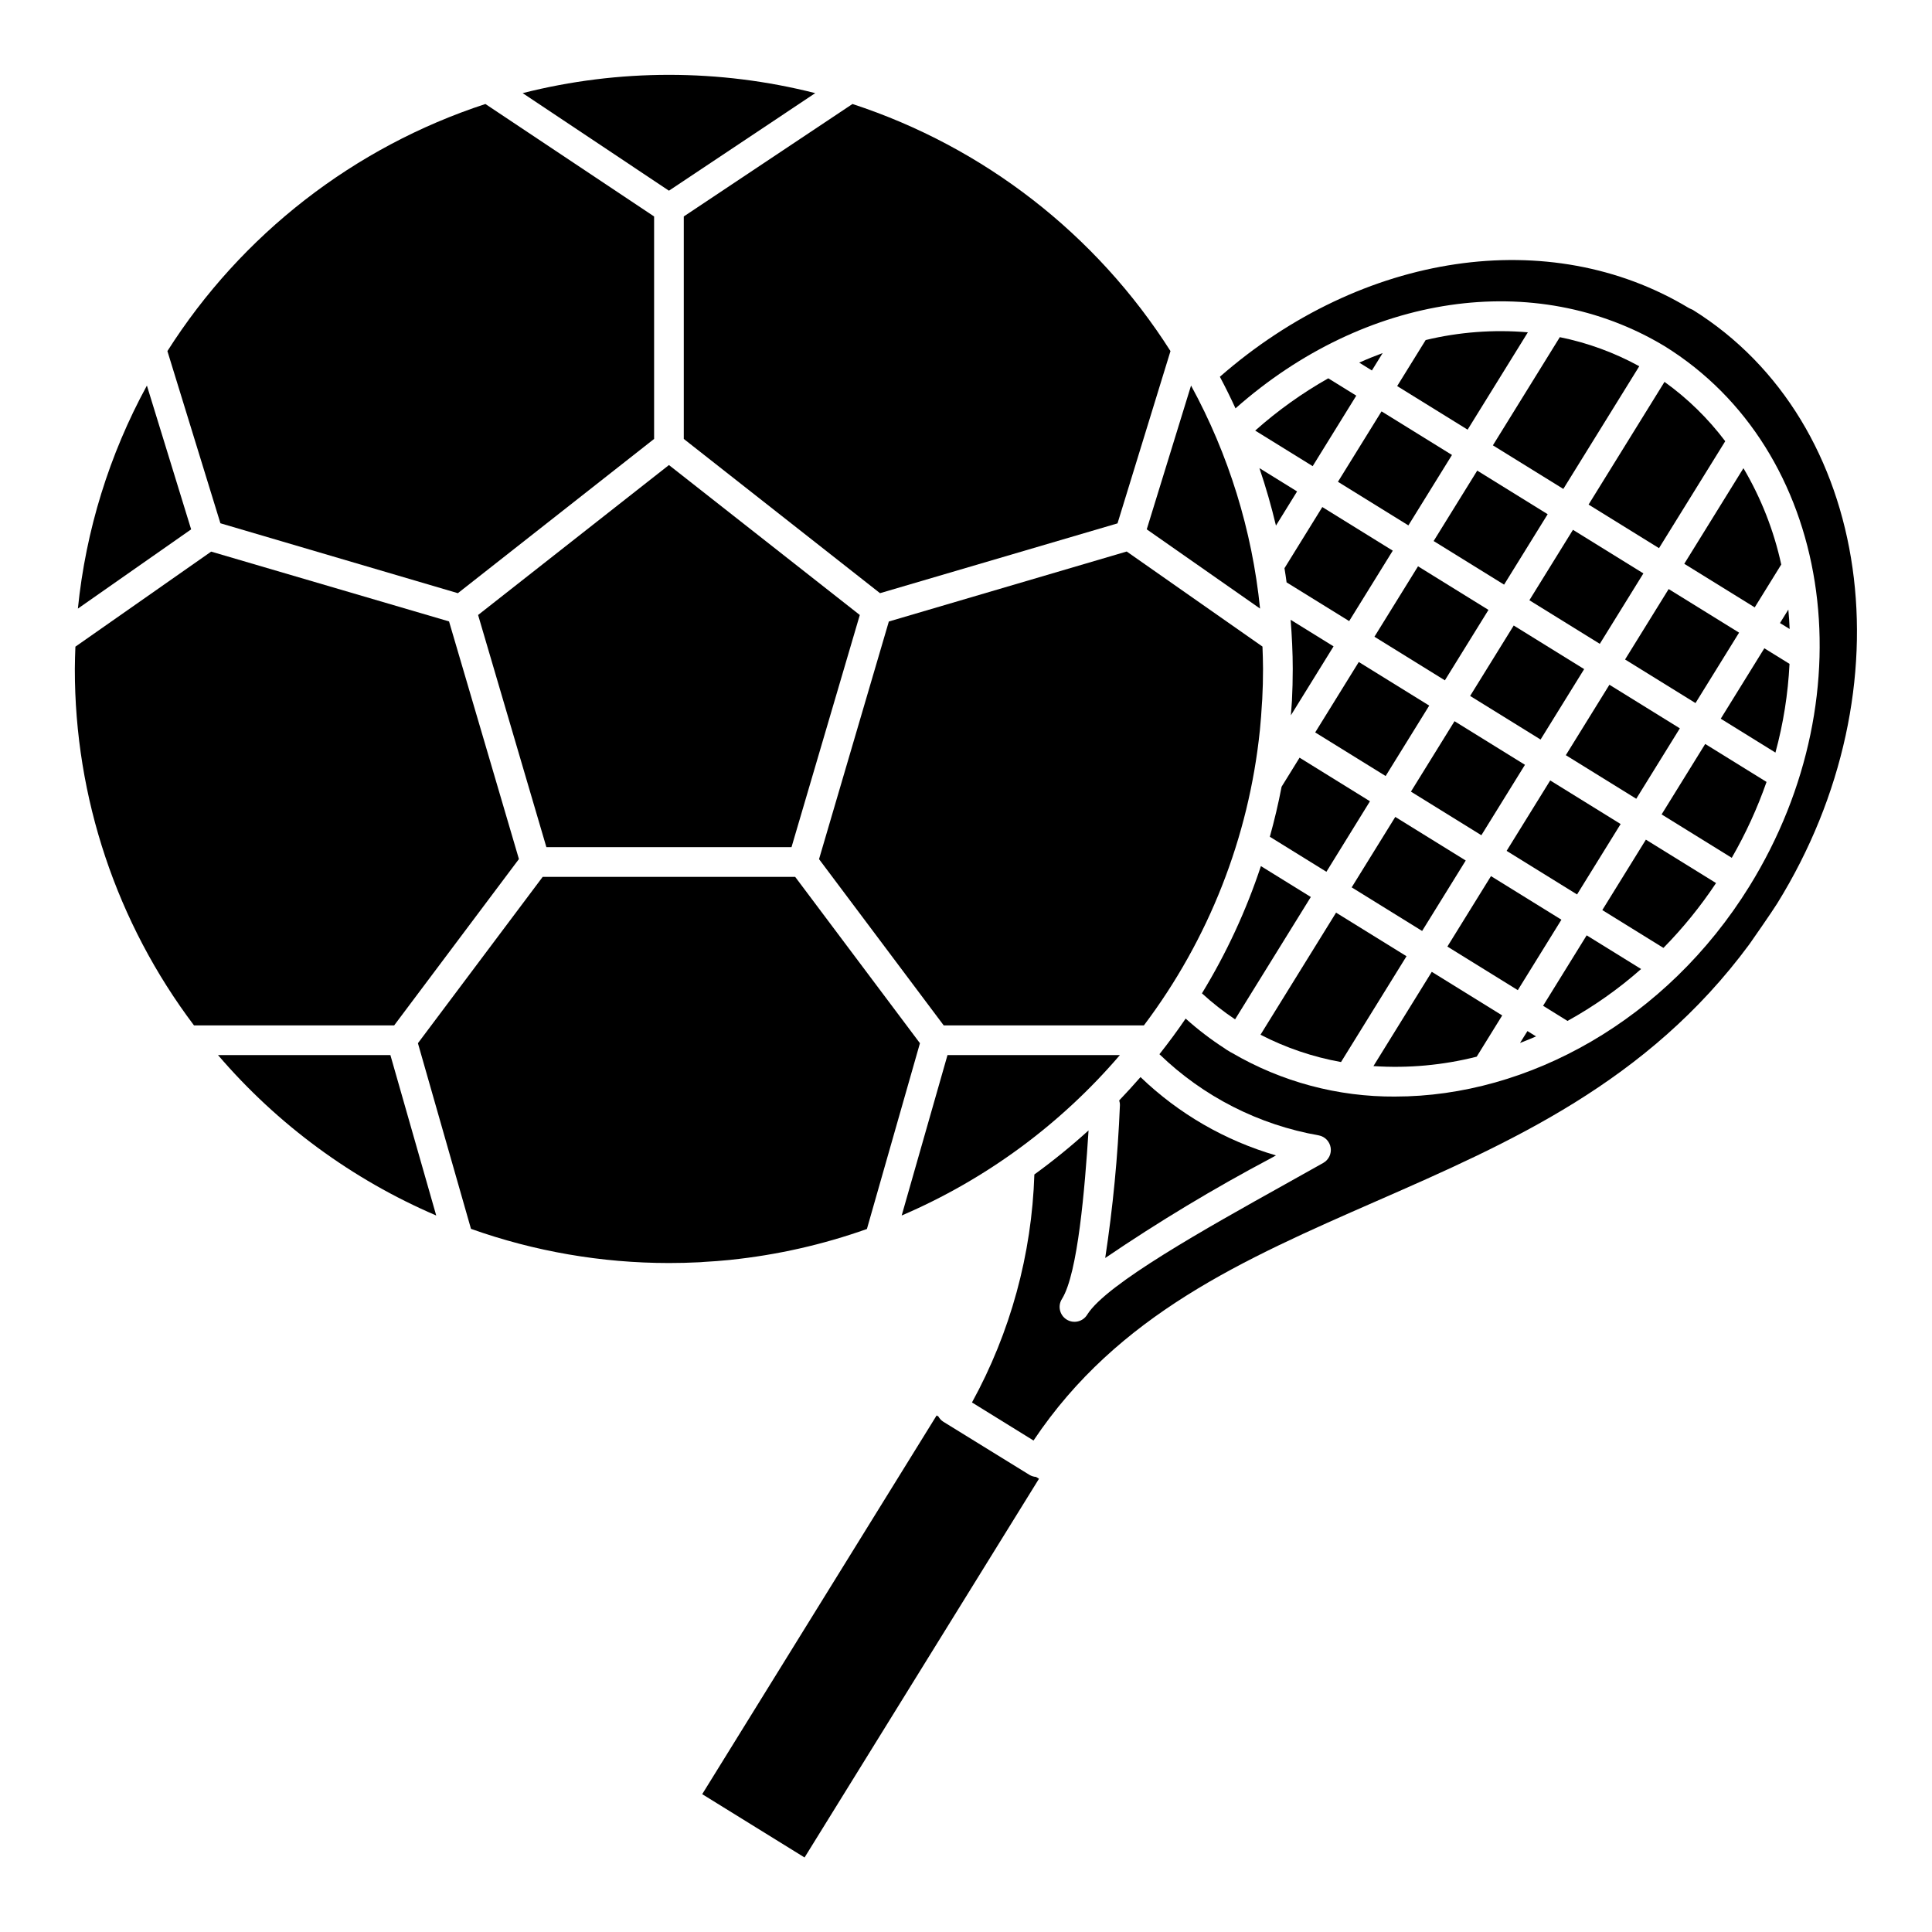 <?xml version="1.0" encoding="UTF-8"?>
<!-- Uploaded to: ICON Repo, www.svgrepo.com, Generator: ICON Repo Mixer Tools -->
<svg fill="#000000" width="800px" height="800px" version="1.1" viewBox="144 144 512 512" xmlns="http://www.w3.org/2000/svg">
 <g>
  <path d="m574.66 318.77 11.551-18.664 18.664 11.551-11.551 18.664z"/>
  <path d="m502.21 379.16 11.555-18.668 18.668 11.555-11.555 18.668z"/>
  <path d="m543.27 369.49 11.551-18.664 18.664 11.551-11.551 18.664z"/>
  <path d="m533.6 328.43 11.551-18.664 18.668 11.555-11.551 18.664z"/>
  <path d="m517.91 353.79 11.551-18.664 18.668 11.555-11.551 18.664z"/>
  <path d="m558.96 344.13 11.551-18.664 18.664 11.551-11.551 18.664z"/>
  <path d="m484.4 294.58c0.203 1.242 0.395 2.5 0.559 3.754l16.586 10.262 11.551-18.664-18.668-11.559z"/>
  <path d="m482.14 283.29 5.602-9.055-9.984-6.18c1.691 4.977 3.152 10.055 4.383 15.234z"/>
  <path d="m549.3 303.07 11.551-18.664 18.664 11.551-11.551 18.664z"/>
  <path d="m508.24 312.74 11.551-18.664 18.668 11.555-11.551 18.664z"/>
  <path d="m523.93 287.38 11.551-18.664 18.668 11.555-11.551 18.664z"/>
  <path d="m504.21 240.1 3.356 2.078 2.856-4.617c-2.082 0.777-4.156 1.609-6.211 2.539z"/>
  <path d="m527.57 394.85 11.555-18.668 18.664 11.551-11.555 18.668z"/>
  <path d="m491.38 381.71-13.227-8.184c-3.906 11.797-9.148 23.109-15.625 33.719 2.746 2.519 5.68 4.824 8.781 6.894z"/>
  <path d="m477.93 305.28c-2.098-20.723-8.316-40.82-18.289-59.105l-11.742 38.105z"/>
  <path d="m498.57 271.68 11.551-18.664 18.668 11.555-11.551 18.664z"/>
  <path d="m551.07 418.66-2.281-1.414-1.969 3.148c1.426-0.543 2.844-1.121 4.25-1.734z"/>
  <path d="m480.52 365.75 14.992 9.281 11.543-18.688-18.656-11.551-4.762 7.695c-0.852 4.469-1.902 8.883-3.117 13.262z"/>
  <path d="m492.54 338.1 11.551-18.664 18.668 11.555-11.551 18.664z"/>
  <path d="m486.59 321.28c0 2.816-0.07 5.625-0.211 8.422-0.023 0.395-0.066 0.82-0.09 1.227-0.051 0.883-0.129 1.758-0.191 2.637l11.309-18.273-11.375-7.043c0.336 4.309 0.559 8.645 0.559 13.031z"/>
  <path d="m270.7 306.98 18.098 61.527h64.961l18.098-61.527-50.578-39.738z"/>
  <path d="m477.9 337.33c0.23-2.266 0.395-4.559 0.523-6.852 0.023-0.395 0.066-0.789 0.086-1.18 0.141-2.656 0.207-5.332 0.207-8.023 0-1.988-0.078-3.957-0.148-5.926l-35.98-25.191-63.035 18.547-18.5 62.977 33.039 44.059h53.051c17.176-22.777 27.805-49.812 30.734-78.188 0.008-0.074 0.02-0.141 0.023-0.223z"/>
  <path d="m480.8 450.94 1.348-0.746c-13.473-3.91-25.793-11.031-35.902-20.754-1.836 2.098-3.719 4.16-5.648 6.184 0.141 0.426 0.207 0.871 0.191 1.32-0.555 13.539-1.855 27.039-3.894 40.434 14.141-9.609 28.797-18.434 43.906-26.438z"/>
  <path d="m360.05 168.68c-25.441-6.461-52.094-6.461-77.539 0l38.766 25.855z"/>
  <path d="m281.52 371.66-18.52-62.977-63.039-18.5-35.98 25.191c-0.066 1.969-0.148 3.934-0.148 5.902-0.035 34.086 11.051 67.254 31.578 94.465h53.047z"/>
  <path d="m182.93 246.18c-9.973 18.285-16.191 38.383-18.289 59.105l30.012-21z"/>
  <path d="m201.78 423.61c15.762 18.414 35.547 32.957 57.824 42.512l-12.145-42.512z"/>
  <path d="m325.21 260.32 52.004 40.879 62.941-18.5 14.035-45.656c-19.656-30.934-49.445-54.078-84.277-65.484l-44.703 29.805z"/>
  <path d="m476.64 258.11 15.234 9.426 11.555-18.684-7.422-4.594h-0.004c-6.926 3.918-13.418 8.562-19.363 13.852z"/>
  <path d="m265.34 301.2 52.004-40.879v-58.957l-44.707-29.805c-34.832 11.406-64.621 34.551-84.273 65.484l14.047 45.629z"/>
  <path d="m592.6 226.11-0.715-0.32c-0.145-0.062-0.289-0.137-0.426-0.219-36.816-22.152-86.445-14.727-124.18 18.277 1.461 2.742 2.844 5.535 4.141 8.375 34.312-30.367 79.371-37.141 113.69-16.5 44.312 27.422 54.387 91.617 22.508 143.14-21.926 35.426-58.605 55.73-93.867 55.734v0.004c-15.211 0.098-30.168-3.906-43.297-11.594-0.152-0.066-0.301-0.145-0.445-0.23l-0.426-0.273-0.59-0.352v0.004c-0.137-0.09-0.27-0.184-0.395-0.289-3.668-2.359-7.144-5.016-10.387-7.934-2.188 3.223-4.519 6.363-6.949 9.445 11.613 11.23 26.328 18.723 42.242 21.512 1.617 0.312 2.871 1.605 3.133 3.234 0.266 1.629-0.516 3.246-1.953 4.059-3.262 1.844-6.641 3.723-10.059 5.633-21.094 11.766-47.332 26.402-52.461 34.516l-0.062 0.102c-1.152 1.848-3.586 2.41-5.434 1.258-1.848-1.152-2.41-3.586-1.258-5.434l0.062-0.098c4.164-6.734 6.031-29.285 7.004-44.586h-0.004c-4.566 4.152-9.359 8.047-14.355 11.672-0.68 21.156-6.344 41.859-16.531 60.418l16.309 10.09c22.352-33.43 55.691-48.02 90.922-63.461 35.23-15.441 71.758-31.41 98.793-68.062 0.348-0.48 6.086-8.719 7.359-10.789 35.383-57.109 25.324-127.62-22.367-157.33z"/>
  <path d="m354.73 376.38h-66.914l-33.062 44.082 14.062 49.199h0.004c16.84 5.988 34.582 9.051 52.453 9.055 2.691 0 5.363-0.066 8.023-0.203 0.395 0 0.789-0.062 1.18-0.086 2.293-0.129 4.586-0.293 6.852-0.523 0.074 0 0.145 0 0.219-0.023l0.004-0.004c12.344-1.281 24.492-4.027 36.188-8.18l14.055-49.234z"/>
  <path d="m416.82 534.86-22.852-14.098v-0.004c-0.531-0.34-0.965-0.809-1.273-1.359l-0.477-0.297-62.125 100.37 27.125 16.781 62.125-100.37-0.789-0.488 0.004 0.004c-0.613-0.039-1.211-0.223-1.738-0.539z"/>
  <path d="m440.78 423.61h-45.684l-12.141 42.512c22.277-9.555 42.059-24.098 57.824-42.512z"/>
  <path d="m617.93 305.54-2.215 3.574 2.559 1.574c-0.07-1.73-0.18-3.449-0.344-5.148z"/>
  <path d="m612.15 351.22-16.254-10.062-11.551 18.668 18.594 11.508h-0.004c3.691-6.402 6.777-13.137 9.215-20.113z"/>
  <path d="m598.77 378.02-18.594-11.504-11.547 18.664 16.199 10.027c5.184-5.273 9.852-11.027 13.941-17.188z"/>
  <path d="m535.34 424.03 6.762-10.93-18.664-11.555-15.461 24.98c9.195 0.613 18.43-0.23 27.363-2.496z"/>
  <path d="m521.82 234.11-7.555 12.203 18.668 11.551 15.965-25.797h0.004c-9.078-0.777-18.223-0.086-27.082 2.043z"/>
  <path d="m578.91 400.8-14.426-8.926-11.551 18.668 6.469 4.016c6.984-3.859 13.527-8.473 19.508-13.758z"/>
  <path d="m618.24 319.93-6.672-4.129-11.551 18.664 14.492 8.977c2.09-7.68 3.34-15.562 3.731-23.512z"/>
  <path d="m585.11 245.2-20.121 32.516 18.664 11.551 17.551-28.34c-4.539-6.023-9.965-11.328-16.094-15.727z"/>
  <path d="m516.74 397.41-18.668-11.551-20.027 32.359v-0.004c6.711 3.465 13.902 5.906 21.34 7.238z"/>
  <path d="m539.63 262.02 18.668 11.551 20.125-32.516c-6.59-3.613-13.688-6.211-21.055-7.703z"/>
  <path d="m590.35 293.41 18.668 11.551 7.031-11.359v0.004c-1.957-8.992-5.34-17.609-10.02-25.531z"/>
 </g>
</svg>
